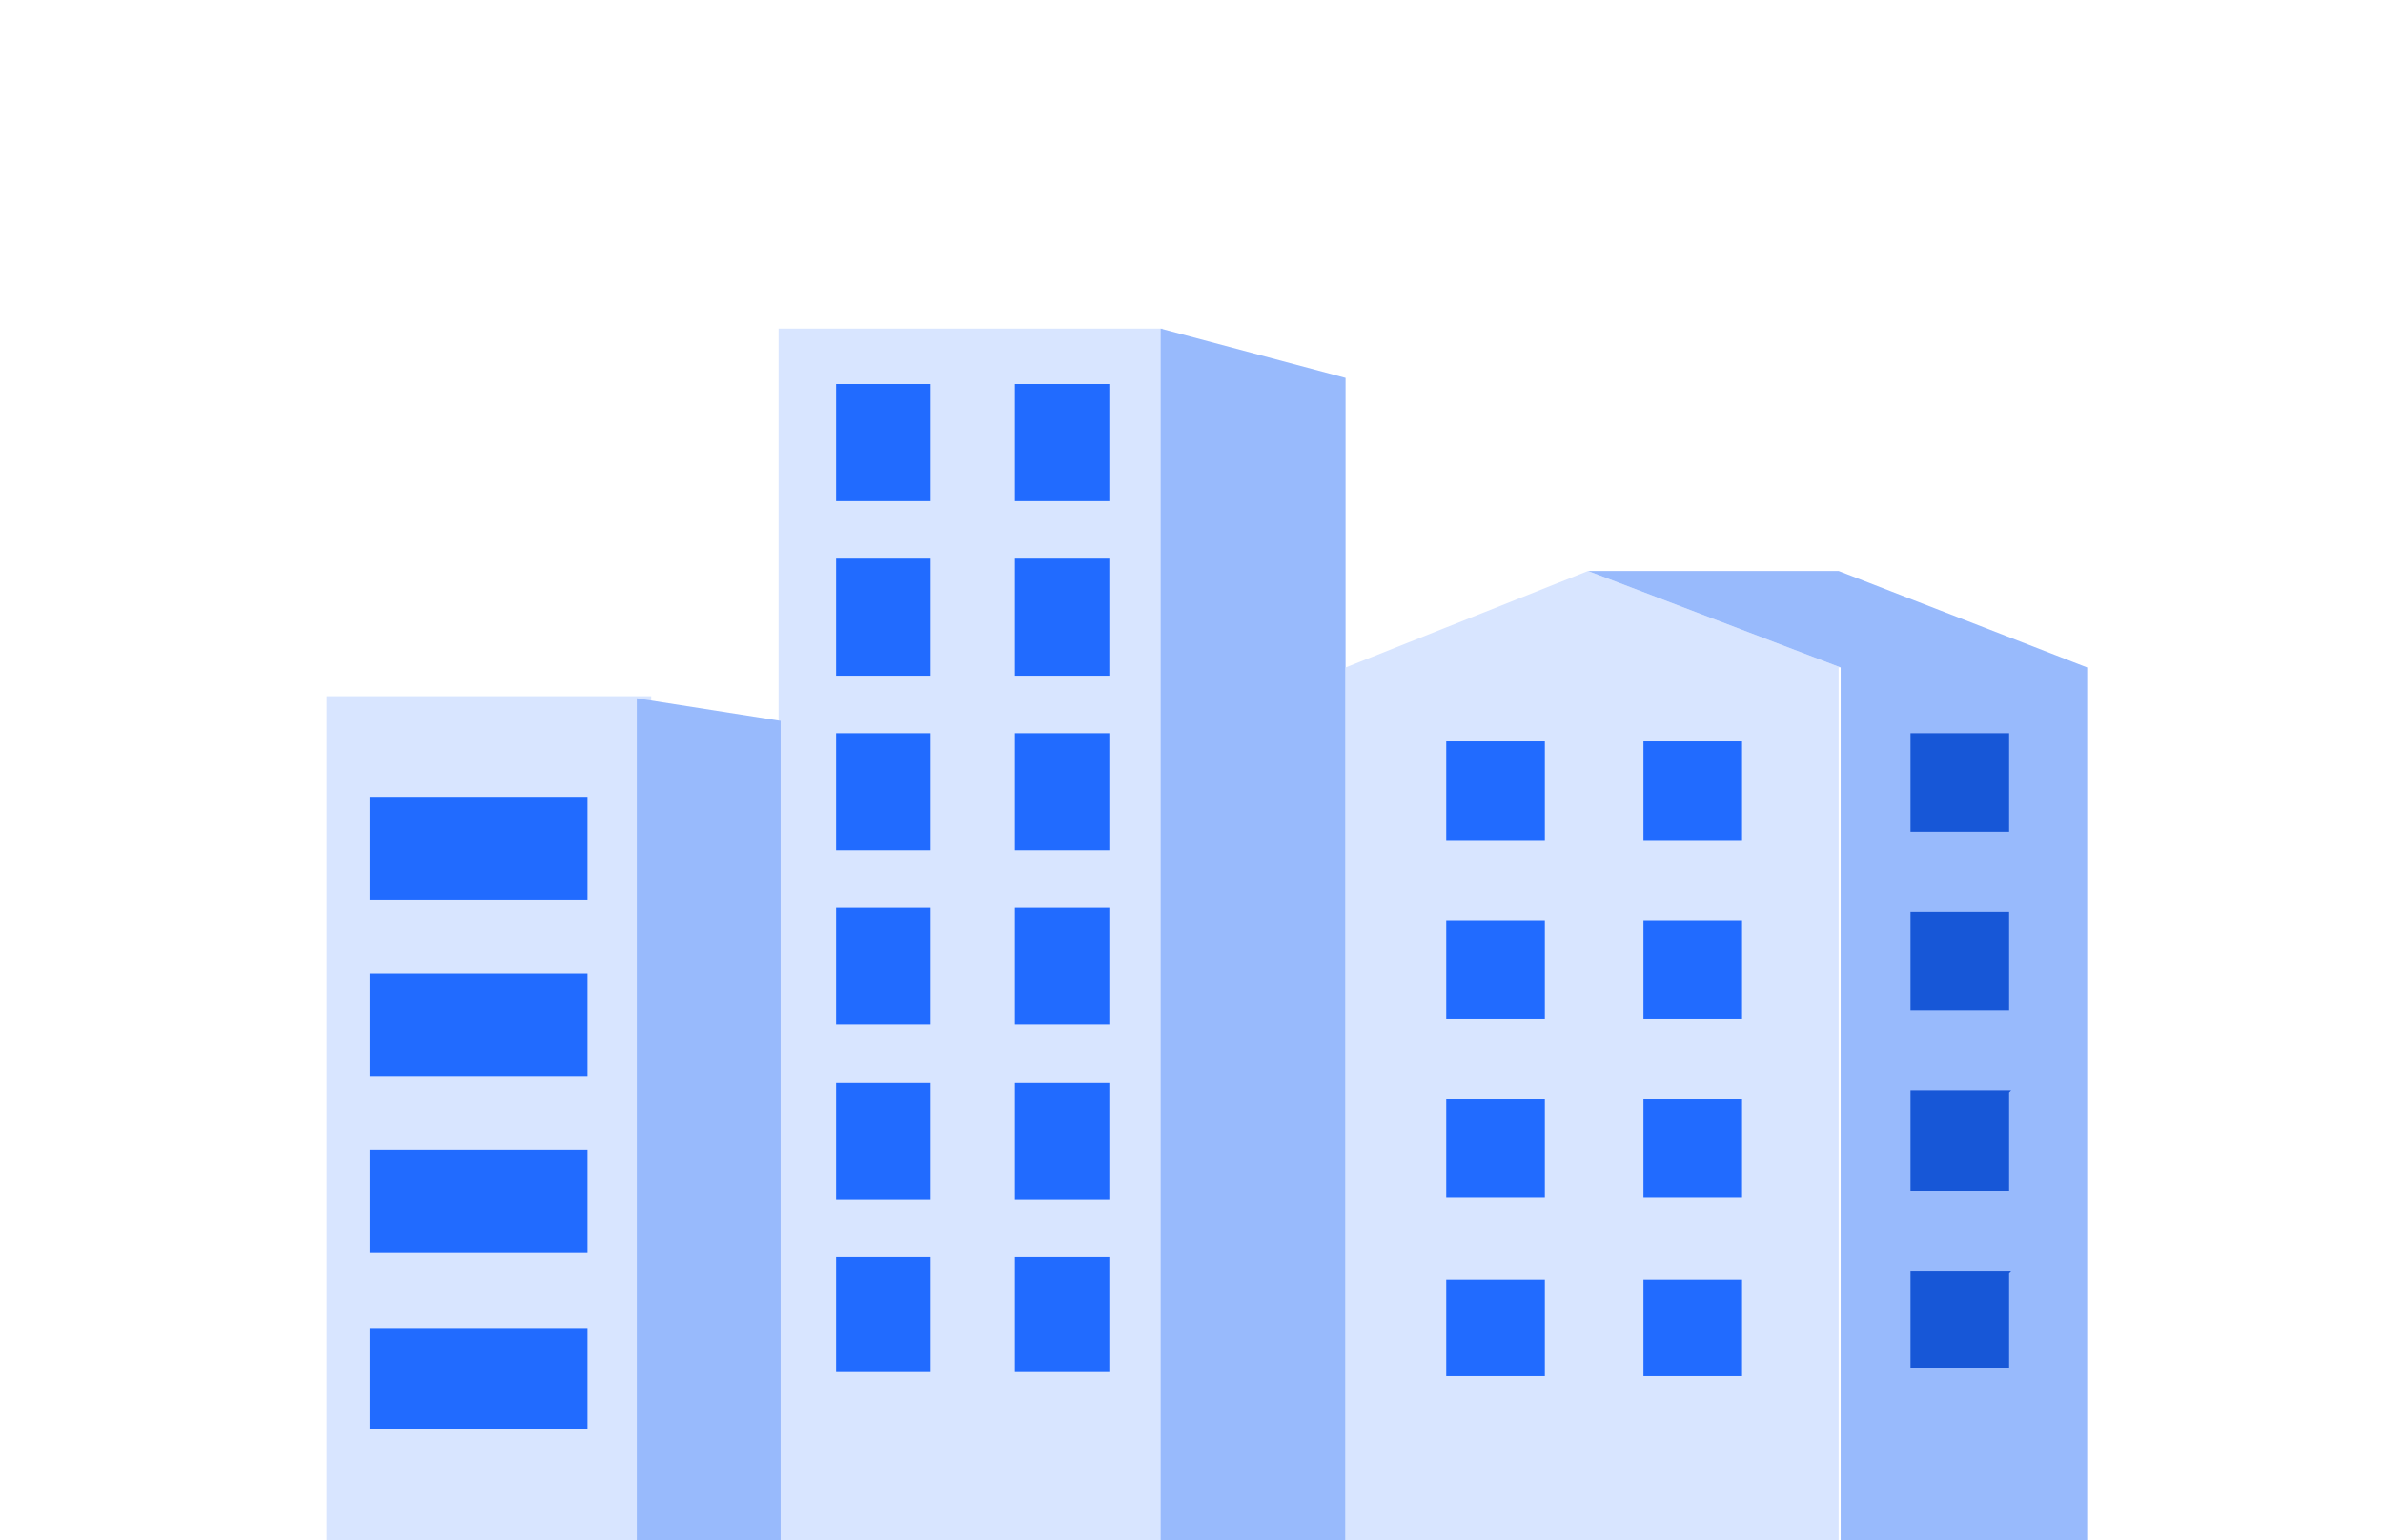 <svg width="116" height="75" fill="none" xmlns="http://www.w3.org/2000/svg"><g clip-path="url(#clip0)"><path d="M56.6 16H37.9v59.1h18.7v-59z" fill="#D8E5FF"/><path d="M65.5 18.4l-9-2.4V75l9 .4v-57z" fill="#98BAFC"/><path d="M31.7 33.9H15.5v41.8h16.2V34z" fill="#D8E5FF"/><path d="M38 35.1L31 34v41.8h7V35.1z" fill="#98BAFC"/><path d="M45.3 18.7h-4.6v5.7h4.6v-5.7zM54 18.7h-4.6v5.7H54v-5.7zM45.3 27.2h-4.6v5.7h4.6v-5.7zM54 27.2h-4.6v5.7H54v-5.7zM45.3 35.7h-4.6v5.7h4.6v-5.7zM54 35.7h-4.6v5.7H54v-5.7zM45.3 44.2h-4.6v5.7h4.6v-5.7zM54 44.2h-4.6v5.7H54v-5.7zM45.3 52.7h-4.6v5.7h4.6v-5.7zM54 52.7h-4.6v5.7H54v-5.7zM45.3 61.2h-4.6v5.6h4.6v-5.6zM54 61.2h-4.6v5.6H54v-5.6zM28.6 38.8H18v5h10.6v-5zM28.6 47.4H18v5h10.6v-5zM28.6 56H18v5h10.6v-5zM28.6 64.7H18v4.9h10.6v-5z" fill="#216BFF"/><path d="M89.6 32.5l-12.3-4.7-11.8 4.7v42.8h24V32.5z" fill="#D8E5FF"/><path d="M101.6 32.5l-12.1-4.7H77.3l12.3 4.7v42.8h12V32.5z" fill="#98BAFC"/><path d="M97.9 35.7H93v4.8h4.8v-4.8zM97.9 44.4H93v4.8h4.8v-4.8zM97.9 53.1H93V58h4.8v-4.8zM97.9 61.9H93v4.7h4.8V62z" fill="#1757D7"/><path d="M75.2 36.1h-4.8v4.8h4.8V36zM75.2 44.8h-4.8v4.8h4.8v-4.8zM75.2 53.5h-4.8v4.8h4.8v-4.8zM75.2 62.3h-4.8V67h4.8v-4.7zM84.8 36.1H80v4.8h4.8V36zM84.8 44.8H80v4.8h4.8v-4.8zM84.8 53.5H80v4.8h4.8v-4.8zM84.8 62.3H80V67h4.8v-4.7z" fill="#216BFF"/></g><defs><clipPath id="clip0"><path fill="#fff" transform="translate(15.9 16)" d="M0 0h90.6v59H0z"/></clipPath></defs></svg>